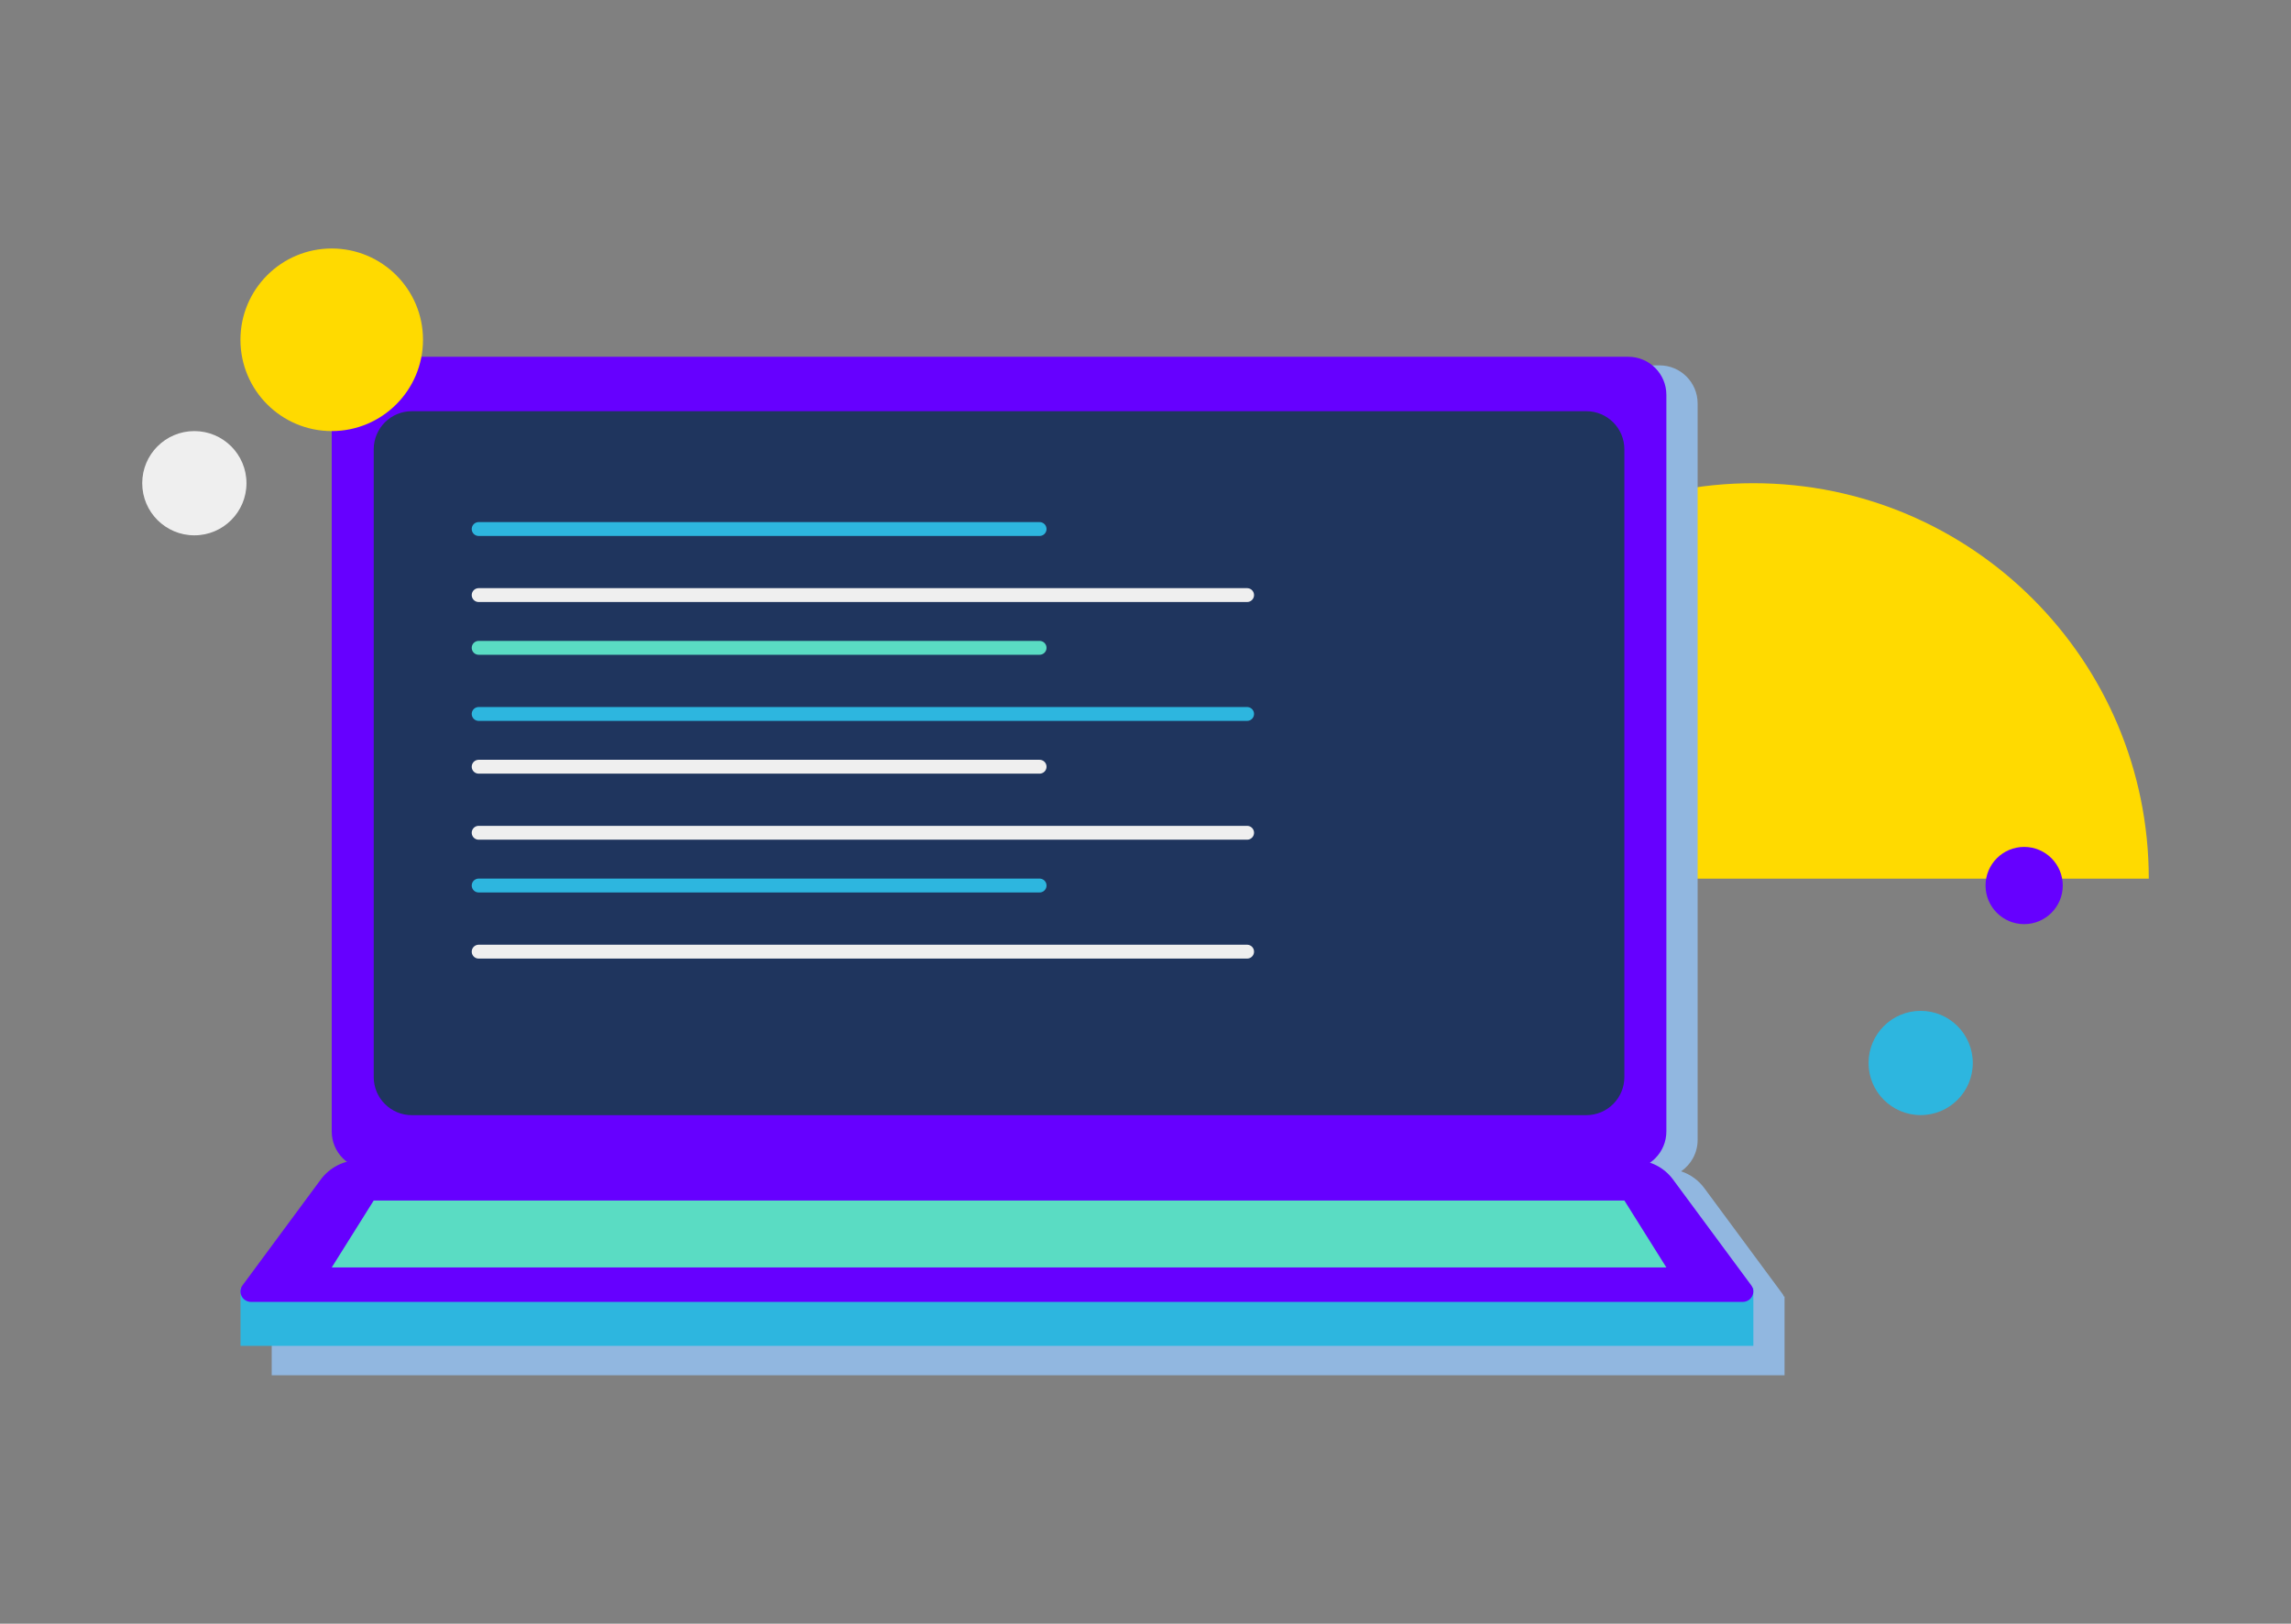 <?xml version="1.0" encoding="utf-8"?>
<!-- Generator: Adobe Illustrator 23.0.4, SVG Export Plug-In . SVG Version: 6.00 Build 0)  -->
<svg version="1.1" id="Layer_1" xmlns="http://www.w3.org/2000/svg" xmlns:xlink="http://www.w3.org/1999/xlink" x="0px" y="0px"
	 viewBox="0 0 330.54 234.24" enable-background="new 0 0 330.54 234.24" xml:space="preserve">
<rect x="0" y="0" width="330.54" height="234.24" fill="#808080" stroke="none"/>
<g>
	<path fill="#FFDA00" d="M310.02,126.76c0-31.51-25.54-57.05-57.05-57.05s-57.05,25.54-57.05,57.05H310.02z"/>
	<path fill="#91B7E0" d="M257.37,187.03c-0.05-0.12-0.11-0.25-0.19-0.36l-11.29-15.27c-0.85-1.15-2.02-1.98-3.34-2.42
		c1.43-0.99,2.38-2.65,2.38-4.52V58.21c0-3.04-2.46-5.5-5.5-5.5H57.86c-3.04,0-5.5,2.46-5.5,5.5v106.25c0,1.8,0.87,3.39,2.2,4.39
		c-1.5,0.39-2.84,1.28-3.78,2.56l-11.29,15.27c-0.09,0.12-0.15,0.24-0.19,0.36h-0.1v11.36h218.27v-11.36H257.37z"/>
	<rect x="34.7" y="185.8" fill="#2DB6DF" width="218.27" height="8.36"/>
	<path fill="#6600FF" d="M251.42,187.82H36.24c-1.26,0-1.99-1.39-1.25-2.39l11.29-15.27c1.3-1.75,3.35-2.79,5.53-2.79h184.04
		c2.18,0,4.24,1.04,5.53,2.79l11.29,15.27C253.41,186.43,252.68,187.82,251.42,187.82z"/>
	<path fill="#6600FF" d="M234.92,51.47H53.36c-3.04,0-5.5,2.46-5.5,5.5v106.25c0,3.04,2.46,5.5,5.5,5.5h181.56
		c3.04,0,5.5-2.46,5.5-5.5V56.97C240.42,53.93,237.96,51.47,234.92,51.47z"/>
	<path fill="#1F355E" d="M228.86,59.32H59.42c-3.04,0-5.5,2.46-5.5,5.5v90.56c0,3.04,2.46,5.5,5.5,5.5h169.44
		c3.04,0,5.5-2.46,5.5-5.5V64.82C234.36,61.78,231.9,59.32,228.86,59.32z"/>
	<circle fill="#FFDA00" cx="47.86" cy="49.02" r="13.17"/>
	<circle fill="#EFEFEF" cx="28.04" cy="69.71" r="7.52"/>
	
		<line fill="none" stroke="#2DB6DF" stroke-width="2" stroke-linecap="round" stroke-linejoin="round" stroke-miterlimit="10" x1="69.06" y1="76.32" x2="149.99" y2="76.32"/>
	
		<line fill="none" stroke="#EFEFEF" stroke-width="2" stroke-linecap="round" stroke-linejoin="round" stroke-miterlimit="10" x1="69.06" y1="85.85" x2="179.93" y2="85.85"/>
	
		<line fill="none" stroke="#5ADCC3" stroke-width="2" stroke-linecap="round" stroke-linejoin="round" stroke-miterlimit="10" x1="69.06" y1="93.46" x2="149.99" y2="93.46"/>
	
		<line fill="none" stroke="#2DB6DF" stroke-width="2" stroke-linecap="round" stroke-linejoin="round" stroke-miterlimit="10" x1="69.06" y1="103" x2="179.93" y2="103"/>
	
		<line fill="none" stroke="#EFEFEF" stroke-width="2" stroke-linecap="round" stroke-linejoin="round" stroke-miterlimit="10" x1="69.06" y1="110.61" x2="149.99" y2="110.61"/>
	
		<line fill="none" stroke="#EFEFEF" stroke-width="2" stroke-linecap="round" stroke-linejoin="round" stroke-miterlimit="10" x1="69.06" y1="120.14" x2="179.93" y2="120.14"/>
	
		<line fill="none" stroke="#2DB6DF" stroke-width="2" stroke-linecap="round" stroke-linejoin="round" stroke-miterlimit="10" x1="69.06" y1="127.75" x2="149.99" y2="127.75"/>
	
		<line fill="none" stroke="#EFEFEF" stroke-width="2" stroke-linecap="round" stroke-linejoin="round" stroke-miterlimit="10" x1="69.06" y1="137.29" x2="179.93" y2="137.29"/>
	<polygon fill="#5ADCC3" points="240.42,182.85 47.86,182.85 53.92,173.19 234.36,173.19 	"/>
	<circle fill="#2DB6DF" cx="277.11" cy="153.35" r="7.52"/>
	<circle fill="#6600FF" cx="292.04" cy="127.75" r="5.57"/>
</g>
</svg>
